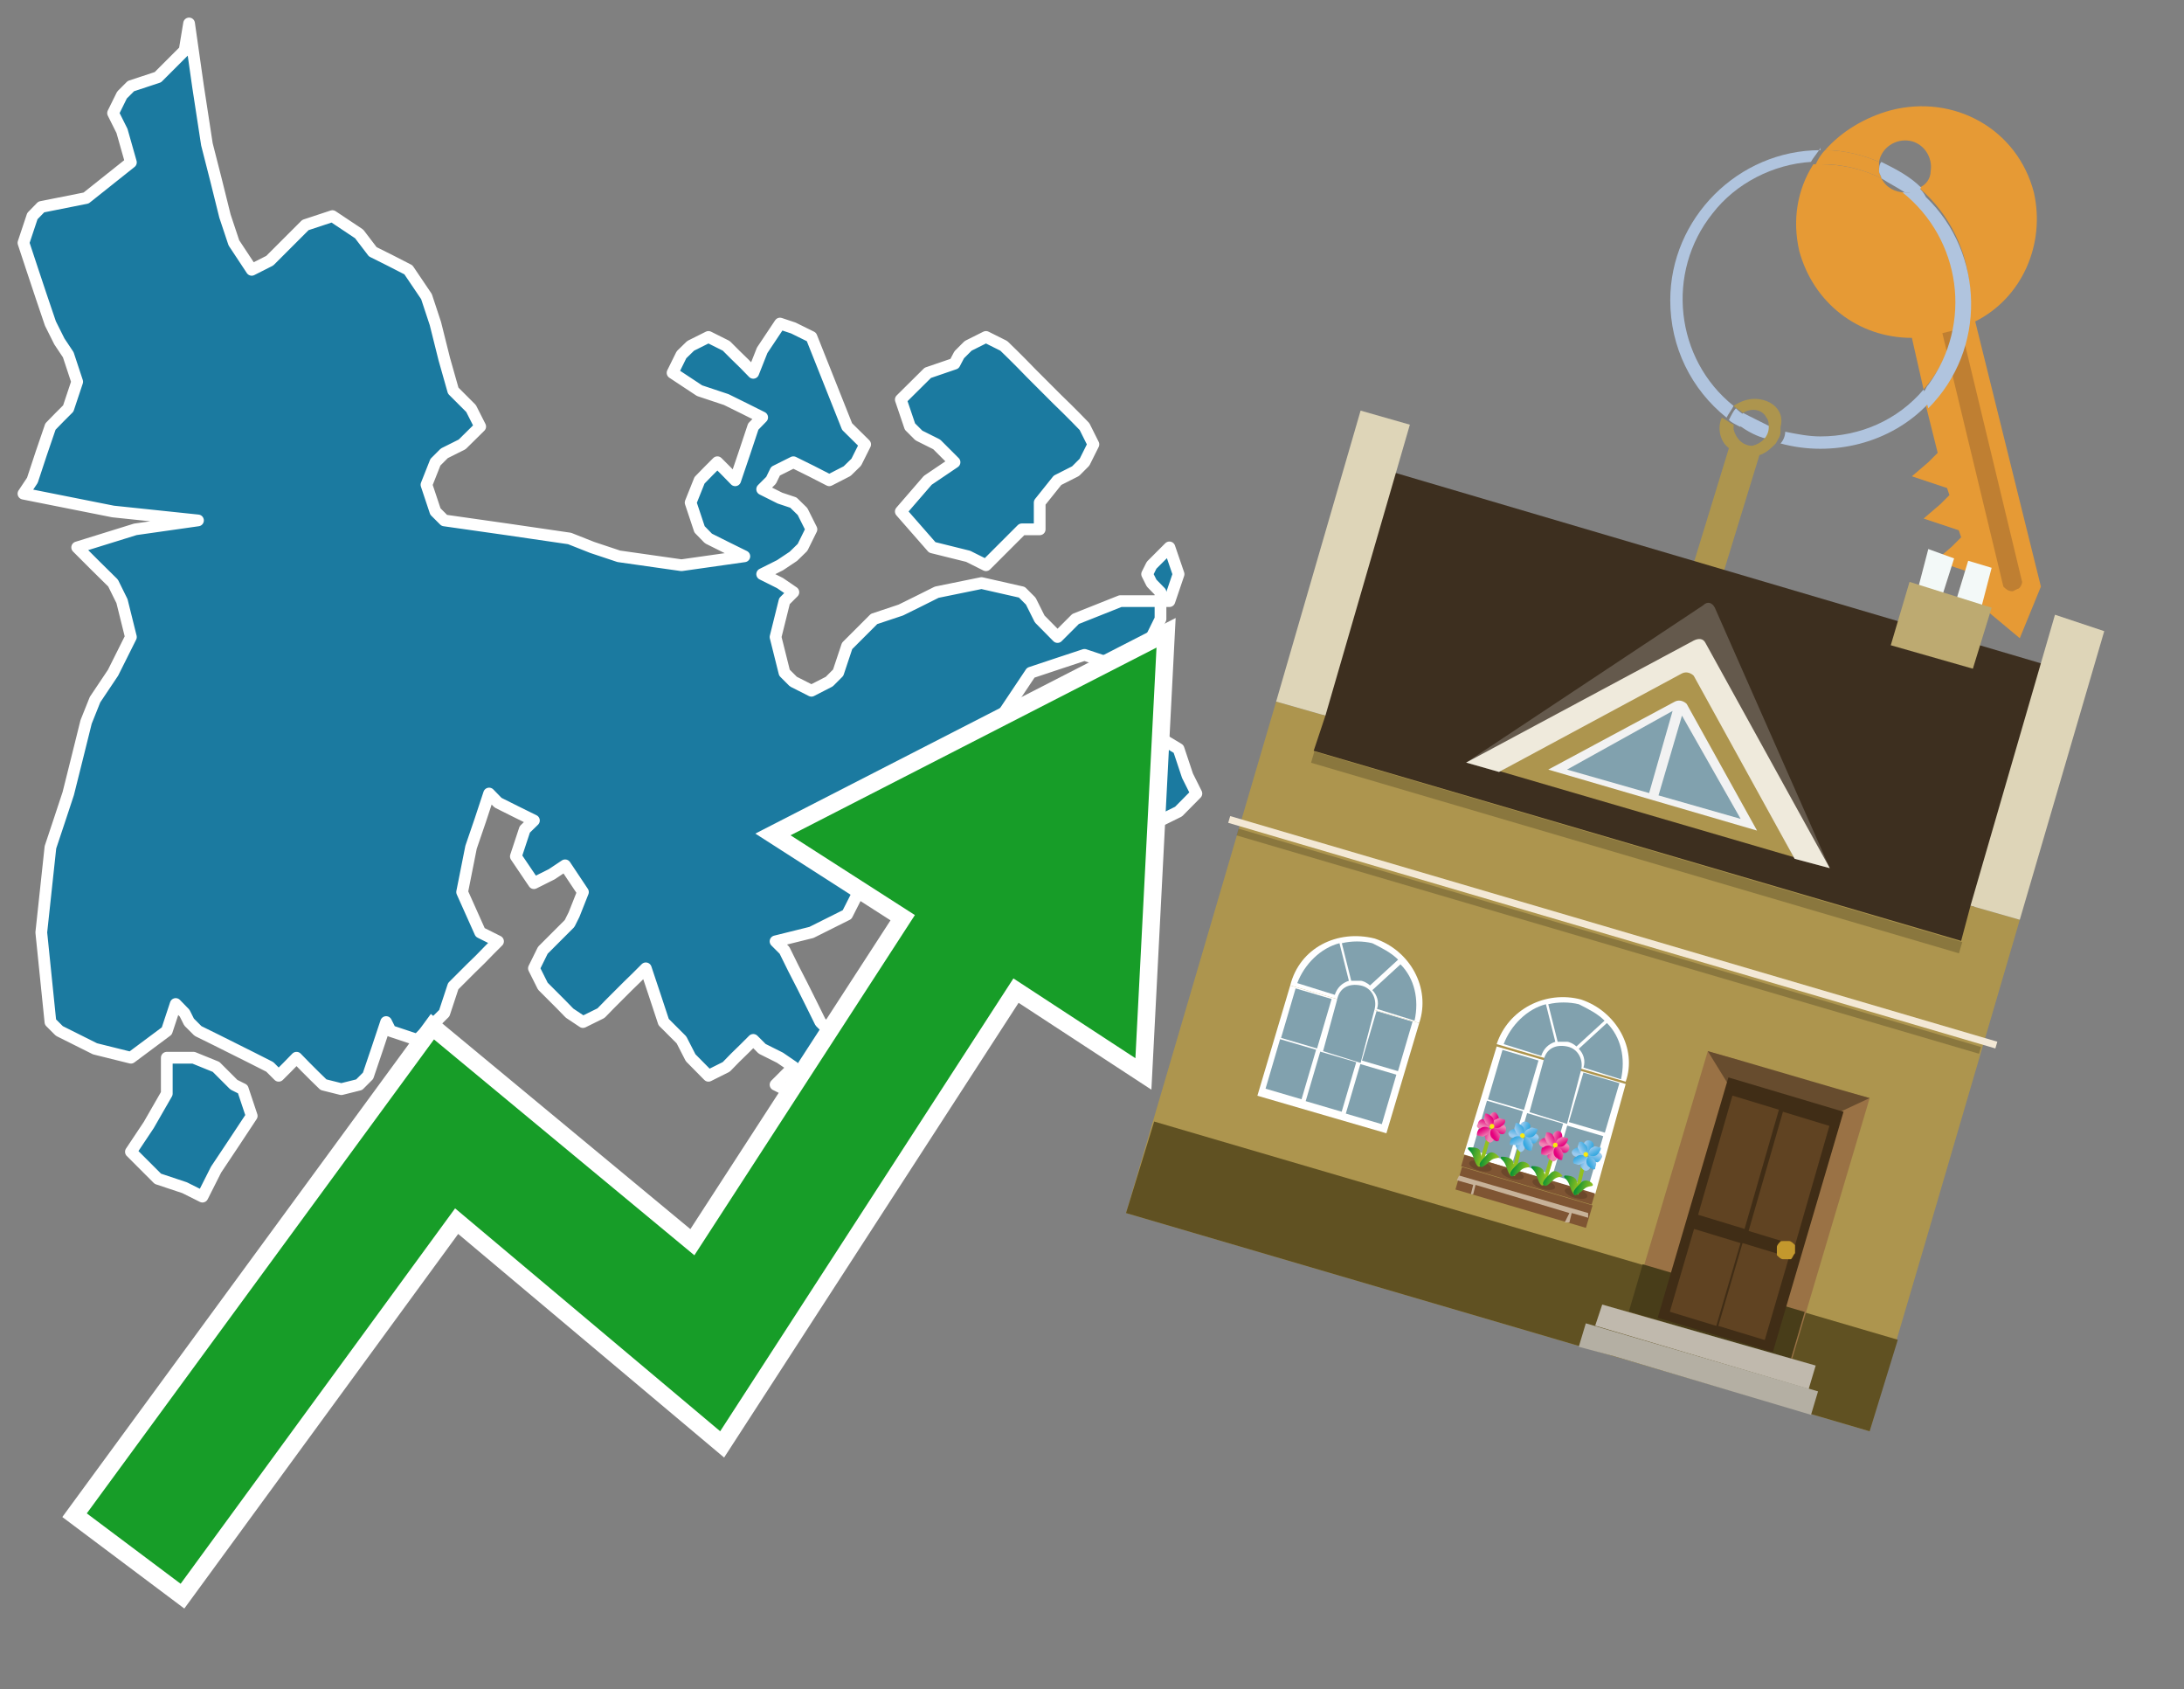 <?xml version="1.0" encoding="utf-8"?>
<!-- Generator: Adobe Illustrator 26.0.3, SVG Export Plug-In . SVG Version: 6.00 Build 0)  -->
<svg version="1.1" id="Text" xmlns="http://www.w3.org/2000/svg" xmlns:xlink="http://www.w3.org/1999/xlink" x="0px" y="0px"
	 width="93.1px" height="72px" viewBox="0 0 93.1 72" style="enable-background:new 0 0 93.1 72;" xml:space="preserve">
<rect x="0" y="0" width="93.1" height="72" fill="#808080" stroke="none"/>
<style type="text/css">
	.st0{fill:#1B7AA0;stroke:#FFFFFF;stroke-width:0.5;stroke-linejoin:round;}
	.st1{fill:none;stroke:#FFFFFF;stroke-width:1.5;stroke-miterlimit:10;}
	.st2{fill:#179D28;}
	.st3{fill:#E69A35;}
	.st4{fill:#B0C4DE;}
	.st5{fill:#AD954E;}
	.st6{fill:#BF7F32;}
	.st7{fill-rule:evenodd;clip-rule:evenodd;fill:#3D2F1F;}
	.st8{fill-rule:evenodd;clip-rule:evenodd;fill:#AD954E;}
	.st9{opacity:0.2;fill-rule:evenodd;clip-rule:evenodd;}
	.st10{fill-rule:evenodd;clip-rule:evenodd;fill:#DED5B8;}
	.st11{fill-rule:evenodd;clip-rule:evenodd;fill:#605122;}
	.st12{fill-rule:evenodd;clip-rule:evenodd;fill:#F3F9F8;}
	.st13{fill-rule:evenodd;clip-rule:evenodd;fill:#F3E8D5;}
	.st14{fill-rule:evenodd;clip-rule:evenodd;fill:#F2F2F2;}
	.st15{fill-rule:evenodd;clip-rule:evenodd;fill:#64594C;}
	.st16{fill-rule:evenodd;clip-rule:evenodd;fill:#EFEADC;}
	.st17{fill-rule:evenodd;clip-rule:evenodd;fill:#81A1AE;}
	.st18{fill-rule:evenodd;clip-rule:evenodd;fill:#BDAA71;}
	.st19{fill-rule:evenodd;clip-rule:evenodd;fill:#9A7245;}
	.st20{fill-rule:evenodd;clip-rule:evenodd;fill:#483D19;}
	.st21{fill-rule:evenodd;clip-rule:evenodd;fill:#C0B9AD;}
	.st22{fill-rule:evenodd;clip-rule:evenodd;fill:#B4AFA3;}
	.st23{fill-rule:evenodd;clip-rule:evenodd;fill:#674C2E;}
	.st24{fill:#402D16;}
	.st25{fill:#604322;}
	.st26{fill:#C3982D;}
	.st27{fill-rule:evenodd;clip-rule:evenodd;fill:#FFFFFF;}
	.st28{fill:#7F5533;}
	.st29{opacity:0.3;fill-rule:evenodd;clip-rule:evenodd;fill:#422918;}
	.st30{fill-rule:evenodd;clip-rule:evenodd;fill:none;stroke:#93C01F;stroke-width:0.162;stroke-miterlimit:10;}
	.st31{fill-rule:evenodd;clip-rule:evenodd;fill:url(#SVGID_1_);}
	.st32{fill-rule:evenodd;clip-rule:evenodd;fill:url(#SVGID_00000136377488482726569300000005766812652549587862_);}
	.st33{fill-rule:evenodd;clip-rule:evenodd;fill:url(#SVGID_00000047045188122804202920000007863949366693425053_);}
	.st34{fill-rule:evenodd;clip-rule:evenodd;fill:url(#SVGID_00000002342811657769522170000013022878025514971563_);}
	.st35{fill-rule:evenodd;clip-rule:evenodd;fill:url(#SVGID_00000160192613851178478400000007557556989253948346_);}
	.st36{fill-rule:evenodd;clip-rule:evenodd;fill:url(#SVGID_00000034789268742679970900000007133125153219215520_);}
	.st37{fill-rule:evenodd;clip-rule:evenodd;fill:url(#SVGID_00000165227553829905432030000011636877345335037368_);}
	.st38{fill-rule:evenodd;clip-rule:evenodd;fill:url(#SVGID_00000181062288708334844480000004575811738907085992_);}
	.st39{fill-rule:evenodd;clip-rule:evenodd;fill:#FCEA0D;}
	.st40{fill:url(#SVGID_00000057849931353743987410000012277012930072902567_);}
	.st41{fill:url(#SVGID_00000051344820855607172040000002413305196345599934_);}
	.st42{fill-rule:evenodd;clip-rule:evenodd;fill:url(#SVGID_00000086666929916477770920000006196880272834262665_);}
	.st43{fill-rule:evenodd;clip-rule:evenodd;fill:url(#SVGID_00000018224333459856499270000009765759953892713126_);}
	.st44{fill-rule:evenodd;clip-rule:evenodd;fill:url(#SVGID_00000031927331299489973260000013138369562780836759_);}
	.st45{fill-rule:evenodd;clip-rule:evenodd;fill:url(#SVGID_00000182495696581547992540000008457608693575496348_);}
	.st46{fill-rule:evenodd;clip-rule:evenodd;fill:url(#SVGID_00000027589037164361002400000000124169081044863140_);}
	.st47{fill-rule:evenodd;clip-rule:evenodd;fill:url(#SVGID_00000008111749555771259300000011889739957170151611_);}
	.st48{fill-rule:evenodd;clip-rule:evenodd;fill:url(#SVGID_00000068634955968394229490000017670609398145603727_);}
	.st49{fill-rule:evenodd;clip-rule:evenodd;fill:url(#SVGID_00000069378823484999310900000000438548670877986461_);}
	.st50{fill:url(#SVGID_00000044170233619960263940000003745145049721992080_);}
	.st51{fill:url(#SVGID_00000006667247591269623210000013445312659389245865_);}
	.st52{fill-rule:evenodd;clip-rule:evenodd;fill:url(#SVGID_00000027563613813413044380000018008586609008515487_);}
	.st53{fill-rule:evenodd;clip-rule:evenodd;fill:url(#SVGID_00000150068178690820298070000009811710715813280390_);}
	.st54{fill-rule:evenodd;clip-rule:evenodd;fill:url(#SVGID_00000025432168234112729000000011188072565805579426_);}
	.st55{fill-rule:evenodd;clip-rule:evenodd;fill:url(#SVGID_00000057149511016768019850000009572490700134814378_);}
	.st56{fill-rule:evenodd;clip-rule:evenodd;fill:url(#SVGID_00000127738322168939481780000000805003984536779147_);}
	.st57{fill-rule:evenodd;clip-rule:evenodd;fill:url(#SVGID_00000136373870246282996130000006668467084316856478_);}
	.st58{fill-rule:evenodd;clip-rule:evenodd;fill:url(#SVGID_00000139270308866469788330000008411339720964442558_);}
	.st59{fill-rule:evenodd;clip-rule:evenodd;fill:url(#SVGID_00000057847180117175030130000012996577531669087645_);}
	.st60{fill:url(#SVGID_00000153669000104231031210000011146863111235378083_);}
	.st61{fill:url(#SVGID_00000012456859167770126190000018295425553232182686_);}
	.st62{fill-rule:evenodd;clip-rule:evenodd;fill:url(#SVGID_00000028293868467187573670000001802030579438027924_);}
	.st63{fill-rule:evenodd;clip-rule:evenodd;fill:url(#SVGID_00000165957129101864517220000018365264816212361349_);}
	.st64{fill-rule:evenodd;clip-rule:evenodd;fill:url(#SVGID_00000164474227629903577890000010043031376040107914_);}
	.st65{fill-rule:evenodd;clip-rule:evenodd;fill:url(#SVGID_00000150067230267807012280000012384334533119268760_);}
	.st66{fill-rule:evenodd;clip-rule:evenodd;fill:url(#SVGID_00000159450371501579662300000005581418686140145034_);}
	.st67{fill-rule:evenodd;clip-rule:evenodd;fill:url(#SVGID_00000008110936382486068140000009217547220849938623_);}
	.st68{fill-rule:evenodd;clip-rule:evenodd;fill:url(#SVGID_00000119831737519451933170000014770381025075433383_);}
	.st69{fill-rule:evenodd;clip-rule:evenodd;fill:url(#SVGID_00000063594157552606205190000010533086551524857231_);}
	.st70{fill:url(#SVGID_00000145770600360399383290000003324333174332405687_);}
	.st71{fill:url(#SVGID_00000005253971877691773160000000046080761771795104_);}
	.st72{fill:#C7B299;}
</style>
<path class="st0" d="M43.56,37.64L44.32,37.26L44.7,36.88L45.08,36.11L44.7,35.35L44.32,34.97L44.7,34.59L45.08,34.21L45.85,33.82L46.61,32.3L48.33,30.77L50.24,31.92L50.62,33.06L51.0,33.82L50.24,34.59L49.47,34.97L49.09,35.35L48.9,36.69L48.14,38.21L47.37,38.6L46.99,38.98L46.61,38.6L44.7,38.21L42.79,37.83L42.79,37.64ZM49.47,25.24L49.09,24.85L48.9,24.47L49.09,24.09L49.47,23.71L49.85,23.33L50.24,24.47L49.85,25.62L49.47,25.62ZM43.56,22.56L42.79,23.33L42.03,24.09L41.27,23.71L39.74,23.33L38.4,21.8L39.55,20.47L40.69,19.7L39.93,18.94L39.17,18.56L38.79,18.18L38.4,17.03L39.55,15.89L40.69,15.5L40.89,15.12L41.27,14.74L42.03,14.36L42.79,14.74L43.18,15.12L43.56,15.5L43.94,15.89L44.32,16.27L44.7,16.65L45.08,17.03L45.47,17.41L45.85,17.79L46.23,18.18L46.61,18.94L46.23,19.7L45.85,20.08L45.08,20.47L44.32,21.42L44.32,22.56ZM8.25,45.08L9.21,45.47L9.59,45.85L9.97,46.23L10.35,46.42L10.73,47.56L9.97,48.71L9.21,49.85L8.63,51.0L7.87,50.62L6.73,50.24L5.58,49.09L6.34,47.95L7.11,46.61L7.11,45.08ZM49.47,26.38L49.09,27.15L48.9,27.91L48.14,28.67L47.37,28.29L46.23,27.91L45.08,28.29L43.94,28.67L42.79,30.39L43.18,32.3L43.56,34.59L41.84,36.88L39.93,37.26L38.4,37.64L36.88,37.83L36.5,38.21L36.11,38.98L34.59,39.74L33.06,40.12L33.44,40.5L33.82,41.27L34.21,42.03L34.59,42.79L34.97,43.56L35.35,43.94L35.73,44.32L36.11,44.7L36.5,45.08L36.88,45.47L37.64,45.85L38.4,46.23L38.79,46.42L39.17,46.8L39.55,47.18L39.93,47.56L39.55,47.95L39.17,48.33L38.02,48.71L36.88,48.33L36.11,47.95L35.35,47.56L34.59,47.18L33.82,46.8L33.44,46.42L33.06,46.23L33.44,45.85L33.82,45.47L33.25,45.08L32.49,44.7L32.11,44.32L31.73,44.7L31.34,45.08L30.96,45.47L30.2,45.85L29.44,45.08L29.05,44.32L28.67,43.94L28.29,43.56L27.91,42.41L27.53,41.27L27.15,41.65L26.76,42.03L26.38,42.41L26.0,42.79L25.62,43.18L24.85,43.56L24.28,43.18L23.9,42.79L23.52,42.41L23.14,42.03L22.76,41.27L23.14,40.5L23.52,40.12L23.9,39.74L24.28,39.36L24.47,38.98L24.85,38.02L24.09,36.88L23.52,37.26L22.76,37.64L21.99,36.5L22.37,35.35L22.76,34.97L21.99,34.59L21.23,34.21L20.85,33.82L20.47,34.97L20.08,36.11L19.7,38.02L20.47,39.74L21.23,40.12L20.85,40.5L20.47,40.89L20.08,41.27L19.7,41.65L19.32,42.03L18.94,43.18L17.79,44.32L16.65,43.94L16.46,43.56L16.08,44.7L15.69,45.85L15.31,46.23L14.55,46.42L13.79,46.23L13.4,45.85L13.02,45.47L12.64,45.08L12.26,45.47L11.88,45.85L11.5,45.47L10.73,45.08L9.97,44.7L9.21,44.32L8.44,43.94L8.06,43.56L7.87,43.18L7.49,42.79L7.11,43.94L5.58,45.08L4.05,44.7L3.29,44.32L2.53,43.94L2.15,43.56L1.76,39.74L2.15,36.11L2.53,34.97L2.91,33.82L3.29,32.3L3.67,30.77L4.05,29.82L4.82,28.67L5.58,27.15L5.2,25.62L4.82,24.85L4.05,24.09L3.29,23.33L5.77,22.56L8.44,22.18L4.82,21.8L1.0,21.04L1.38,20.47L1.76,19.32L2.15,18.18L2.53,17.79L2.91,17.41L3.29,16.27L2.91,15.12L2.53,14.55L2.15,13.79L1.76,12.64L1.38,11.5L1.0,10.35L1.38,9.21L1.76,8.82L3.67,8.44L5.58,6.92L5.2,5.58L4.82,4.82L5.2,4.05L5.58,3.67L6.73,3.29L7.87,2.15L8.06,1.0L8.44,3.67L8.82,6.15L9.21,7.68L9.59,9.21L9.97,10.35L10.73,11.5L11.5,11.11L11.88,10.73L12.26,10.35L12.64,9.97L13.02,9.59L14.17,9.21L15.31,9.97L15.89,10.73L16.65,11.11L17.41,11.5L18.18,12.64L18.56,13.79L18.94,15.31L19.32,16.65L19.7,17.03L20.08,17.41L20.47,18.18L19.7,18.94L18.94,19.32L18.56,19.7L18.18,20.66L18.56,21.8L18.94,22.18L21.61,22.56L24.28,22.95L25.24,23.33L26.38,23.71L29.05,24.09L31.73,23.71L30.96,23.33L30.2,22.95L29.82,22.56L29.44,21.42L29.82,20.47L30.2,20.08L30.58,19.7L30.96,20.08L31.34,20.47L31.73,19.32L32.11,18.18L32.49,17.79L31.73,17.41L30.96,17.03L29.82,16.65L28.67,15.89L29.05,15.12L29.44,14.74L30.2,14.36L30.96,14.74L31.34,15.12L31.73,15.5L32.11,15.89L32.49,14.93L33.25,13.79L33.82,13.98L34.59,14.36L35.35,16.27L36.11,18.18L36.88,18.94L36.5,19.7L36.11,20.08L35.35,20.47L34.59,20.08L33.82,19.7L33.06,20.08L32.87,20.47L32.49,20.85L33.25,21.23L33.82,21.42L34.21,21.8L34.59,22.56L34.21,23.33L33.82,23.71L33.25,24.09L32.49,24.47L33.25,24.85L33.82,25.24L33.44,25.62L33.06,27.15L33.44,28.67L33.82,29.05L34.59,29.44L35.35,29.05L35.73,28.67L36.11,27.53L37.26,26.38L38.4,26.0L39.17,25.62L39.93,25.24L41.84,24.85L43.56,25.24L43.94,25.62L44.32,26.38L45.08,27.15L45.85,26.38L47.76,25.62L49.47,25.62Z"/>
<polygon class="st1" points="49.3,27.6 33.7,35.6 39,39 29.6,53.5 18.5,44.3 3.7,64.5 7.7,67.5 19.4,51.5 30.7,61 43.2,41.7 
	48.4,45.1 "/>
<polygon class="st2" points="49.3,27.6 33.7,35.6 39,39 29.6,53.5 18.5,44.3 3.7,64.5 7.7,67.5 19.4,51.5 30.7,61 43.2,41.7 
	48.4,45.1 "/>
<path class="st3" d="M80.2,7.6c0-0.1-0.1-0.2-0.1-0.3c0-0.1,0-0.3,0-0.4c-0.7-0.3-1.5-0.5-2.3-0.5c-0.2,0.2-0.3,0.4-0.4,0.6
	c0.1,0,0.2,0,0.3,0C78.5,7,79.4,7.2,80.2,7.6z"/>
<path class="st4" d="M77.6,6.4c-3.5,0-6.4,2.9-6.4,6.4c0,2,0.9,3.8,2.4,5c0.1-0.2,0.2-0.3,0.3-0.5c-2.5-2-2.9-5.7-0.9-8.2
	c1-1.3,2.6-2.1,4.2-2.2c0.1-0.2,0.3-0.4,0.4-0.6V6.4z"/>
<path class="st3" d="M84.2,13.7c2-1,3-3.3,2.5-5.5C86,5.5,83.3,4,80.6,4.7c-1.1,0.3-2.1,0.9-2.8,1.7c0.8,0,1.6,0.2,2.3,0.5
	c0.1-0.6,0.7-1,1.3-0.9c0.6,0.1,1,0.7,0.9,1.3c0,0.3-0.2,0.6-0.5,0.7c2.7,2.3,2.9,6.4,0.6,9c-0.1,0.1-0.2,0.2-0.3,0.3l0.5,2
	l-0.4,0.4l-0.7,0.6l0.9,0.3l0.6,0.2l0.1,0.3l-0.4,0.4L82,22.1l0.9,0.3l0.6,0.2l0.1,0.3l-0.4,0.4l-0.7,0.6l0.9,0.3l0.6,0.2l0.3,1.3
	l1.8,1.5L87,25L84.2,13.7z"/>
<path class="st3" d="M81.2,8.2c-0.4,0-0.8-0.2-1-0.6C79.4,7.2,78.5,7,77.6,7c-0.1,0-0.2,0-0.3,0c-0.7,1.1-0.9,2.4-0.6,3.7
	c0.6,2.2,2.5,3.7,4.8,3.7l0.5,2.2c2.1-2.4,1.9-6.1-0.6-8.2C81.3,8.3,81.2,8.3,81.2,8.2z"/>
<path class="st4" d="M74.1,18.1c0.4,0.3,0.8,0.5,1.2,0.6c0.1-0.1,0.2-0.3,0.2-0.5l0,0c-0.4-0.2-0.8-0.4-1.2-0.6
	C74.2,17.8,74.1,17.9,74.1,18.1z"/>
<path class="st4" d="M74.4,17.7c-0.2-0.1-0.3-0.2-0.4-0.3c-0.1,0.1-0.2,0.3-0.3,0.5c0.1,0.1,0.3,0.2,0.5,0.3
	C74.1,17.9,74.2,17.8,74.4,17.7z"/>
<path class="st5" d="M74.8,17c-0.3,0-0.6,0.1-0.9,0.3c0.1,0.1,0.3,0.2,0.4,0.3c0.3-0.2,0.8-0.2,1,0.2c0.1,0.1,0.1,0.3,0.1,0.4l0,0
	c0,0.4-0.3,0.7-0.7,0.8c-0.4,0-0.7-0.3-0.8-0.7c0,0,0,0,0-0.1v-0.1c-0.2-0.1-0.3-0.2-0.5-0.3c-0.2,0.4-0.1,1,0.3,1.3l-1.9,6.2
	l1.3,0.3l1.9-6.2c0.3-0.1,0.5-0.3,0.7-0.5c0.1-0.2,0.2-0.3,0.2-0.5c0-0.1,0-0.1,0-0.2C76.1,17.5,75.5,17,74.8,17z"/>
<path class="st6" d="M86,25.1l-0.2,0.1c-0.2,0-0.3-0.1-0.4-0.2l0,0l-2.6-10.8l0.8-0.2l2.6,10.8C86.2,24.9,86.1,25.1,86,25.1L86,25.1
	z"/>
<path class="st4" d="M80.1,7.3c0,0.1,0.1,0.2,0.1,0.3c0.3,0.2,0.7,0.4,1,0.6c0.1,0,0.2,0,0.3,0c0.1,0,0.3-0.1,0.4-0.2
	c-0.5-0.5-1.1-0.8-1.7-1.1C80.1,7,80.1,7.2,80.1,7.3z"/>
<path class="st4" d="M77.6,18.6c-0.5,0-1-0.1-1.5-0.2c0,0.2-0.1,0.4-0.2,0.5c2.2,0.6,4.7,0,6.3-1.7L82,16.6
	C80.9,17.9,79.3,18.6,77.6,18.6z"/>
<path class="st4" d="M81.8,8c-0.1,0.1-0.2,0.1-0.4,0.2c-0.1,0-0.2,0-0.3,0c2.5,2,3,5.6,1.1,8.2c-0.1,0.1-0.1,0.2-0.2,0.3l0.2,0.7
	c2.5-2.5,2.4-6.6-0.1-9C82,8.2,81.9,8.1,81.8,8L81.8,8z"/>
<g>
	<polygon class="st7" points="83.7,40.3 55.9,32.1 59.3,20.1 87.1,28.3 83.7,40.3 	"/>
	<polygon class="st8" points="82,53.2 86.1,39.2 84,38.6 83.6,40.1 56,32 56.5,30.5 54.4,29.9 48,51.7 79.7,61 	"/>
	
		<rect x="55.4" y="36.1" transform="matrix(0.959 0.282 -0.282 0.959 13.08 -18.214)" class="st9" width="28.8" height="0.5"/>
	<polygon class="st10" points="86.1,39.2 84,38.6 87.6,26.2 89.7,26.9 86.1,39.2 	"/>
	<polygon class="st10" points="56.5,30.5 54.4,29.9 58,17.5 60.1,18.1 56.5,30.5 	"/>
	<polygon class="st11" points="79.7,61 80.9,57.1 49.2,47.8 48,51.7 79.7,61 	"/>
	<g>
		<polygon class="st12" points="83.3,23.8 82.2,23.4 81.6,25.7 82.6,26 83.3,23.8 		"/>
		<polygon class="st12" points="84.9,24.2 83.9,23.9 83.2,26.2 84.3,26.5 84.9,24.2 		"/>
	</g>
	
		<rect x="51.7" y="39.6" transform="matrix(0.959 0.282 -0.282 0.959 14.028 -17.775)" class="st13" width="34.1" height="0.3"/>
	<rect x="52.1" y="40" transform="matrix(0.959 0.282 -0.282 0.959 14.116 -17.735)" class="st9" width="33" height="0.3"/>
	<g>
		<polygon class="st8" points="63.7,32.8 72.1,28.4 76.7,36.6 		"/>
		<path class="st14" d="M66,32.8l5.4-2.9c0.2-0.1,0.4,0,0.5,0.1l3,5.4L66,32.8z"/>
		<path class="st15" d="M72.1,28.2l4.4,8.4L78,37l-4.9-11.1c-0.1-0.2-0.3-0.3-0.5-0.1l-10.1,6.7l1.4,0.4L72.1,28.2z"/>
		<path class="st16" d="M72.2,28.8l4.3,7.8L78,37l-5.3-9.6c-0.1-0.2-0.3-0.2-0.5-0.1l-9.7,5.2l1.4,0.4l7.8-4.2
			C71.9,28.6,72.1,28.7,72.2,28.8z"/>
		<g>
			<polygon class="st17" points="71.7,30.5 70.7,33.9 74.2,34.9 			"/>
			<polygon class="st17" points="71.3,30.3 66.8,32.8 70.3,33.8 			"/>
		</g>
	</g>
	<polygon class="st18" points="84.9,25.9 81.4,24.8 80.6,27.5 84.1,28.5 84.9,25.9 	"/>
	<g>
		<polygon class="st19" points="79.7,46.8 78.2,46.4 75,57.5 76.4,57.9 79.7,46.8 		"/>
		<polygon class="st19" points="72.8,44.8 74.2,45.2 70.9,56.3 69.5,55.9 72.8,44.8 		"/>
		
			<rect x="69.6" y="54.9" transform="matrix(0.959 0.282 -0.282 0.959 18.762 -18.392)" class="st20" width="7.2" height="2.1"/>
		<polygon class="st21" points="77.1,59.2 77.4,58.2 68.3,55.6 68,56.5 77.1,59.2 		"/>
		<polygon class="st22" points="77.2,60.3 77.5,59.3 67.6,56.4 67.3,57.4 68.8,57.8 77.2,60.3 		"/>
		<polygon class="st23" points="74.2,45.2 78.3,46.4 79.7,46.8 78.2,47.5 77.9,47.6 73.8,46.4 73.6,46.1 72.8,44.8 		"/>
		<g>
			<g transform="matrix( 0.861, 0, 0, 0.861, 2148,666.7) ">
				<g>
					<g id="Symbol_9_0_Layer2_0_MEMBER_8_MEMBER_12_MEMBER_0_FILL_00000111183003773355860820000007013263954173712564_">
						<path class="st24" d="M-2403.5-719.3l-5.7-1.7l-3.5,11.9l5.7,1.7L-2403.5-719.3z"/>
					</g>
				</g>
			</g>
			<g transform="matrix( 0.861, 0, 0, 0.861, 2148,666.7) ">
				<g>
					<g id="Symbol_9_0_Layer2_0_MEMBER_8_MEMBER_12_MEMBER_1_MEMBER_0_FILL_00000125585292404600054600000015234622753563275421_">
						<path class="st25" d="M-2408.4-713.5l1.7-5.9l-2.3-0.7l-1.7,5.9L-2408.4-713.5z"/>
					</g>
				</g>
			</g>
			<g transform="matrix( 0.861, 0, 0, 0.861, 2148,666.7) ">
				<g>
					<g id="Symbol_9_0_Layer2_0_MEMBER_8_MEMBER_12_MEMBER_1_MEMBER_1_FILL_00000025412621715716566140000013271319662037376175_">
						<path class="st25" d="M-2406.5-719.3l-1.7,5.9l2.3,0.7l1.7-5.9L-2406.5-719.3z"/>
					</g>
				</g>
			</g>
			<g transform="matrix( 0.861, 0, 0, 0.861, 2148,666.7) ">
				<g>
					<g id="Symbol_9_0_Layer2_0_MEMBER_8_MEMBER_12_MEMBER_2_MEMBER_0_FILL_00000103263332450441250980000006975155893405686662_">
						<path class="st25" d="M-2409.8-708.7l1.2-4.1l-2.3-0.7l-1.2,4.1L-2409.8-708.7z"/>
					</g>
				</g>
			</g>
			<g transform="matrix( 0.861, 0, 0, 0.861, 2148,666.7) ">
				<g>
					<g id="Symbol_9_0_Layer2_0_MEMBER_8_MEMBER_12_MEMBER_2_MEMBER_1_FILL_00000132805436019310091210000006645113575941014687_">
						<path class="st25" d="M-2407.4-708l1.2-4.1l-2.3-0.7l-1.2,4.1L-2407.4-708z"/>
					</g>
				</g>
			</g>
			<g transform="matrix( 0.861, 0, 0, 0.861, 2148,666.7) ">
				<g>
					<g id="Symbol_9_0_Layer2_0_MEMBER_8_MEMBER_13_FILL_00000080201270647037501380000002570292728989099932_">
						<path class="st26" d="M-2405.9-712.3c0-0.1,0-0.3,0-0.4c-0.1-0.1-0.2-0.2-0.3-0.2c-0.1,0-0.2,0-0.4,0
							c-0.1,0.1-0.2,0.2-0.2,0.3c0,0.1,0,0.3,0,0.4c0.1,0.1,0.2,0.2,0.3,0.2c0.1,0,0.3,0,0.4,0C-2406-712.1-2406-712.2-2405.9-712.3
							z"/>
					</g>
				</g>
			</g>
		</g>
	</g>
	<g>
		<g>
			<polygon class="st27" points="63.8,44.6 69.3,46.2 68,50.9 62.4,49.2 63.8,44.6 			"/>
		</g>
		
			<rect x="66.9" y="46.2" transform="matrix(0.282 -0.959 0.959 0.282 3.706 98.951)" class="st17" width="2.2" height="1.6"/>
		
			<rect x="63.4" y="45.2" transform="matrix(0.282 -0.959 0.959 0.282 2.203 94.91)" class="st17" width="2.2" height="1.6"/>
		
			<rect x="66.2" y="48.4" transform="matrix(0.282 -0.959 0.959 0.282 1.104 99.919)" class="st17" width="2.2" height="1.6"/>
		<rect x="64.5" y="47.9" transform="matrix(0.282 -0.959 0.959 0.282 0.352 97.899)" class="st17" width="2.2" height="1.6"/>
		
			<rect x="62.8" y="47.4" transform="matrix(0.282 -0.959 0.959 0.282 -0.4 95.879)" class="st17" width="2.2" height="1.6"/>
		<path class="st27" d="M67.4,42.6c-1.5-0.4-3.1,0.4-3.6,1.9l5.5,1.6C69.8,44.7,68.9,43.1,67.4,42.6z"/>
		<path class="st17" d="M67.4,45.6C67.4,45.6,67.4,45.6,67.4,45.6c0.1-0.4-0.1-0.9-0.6-1s-0.9,0.1-1,0.6c0,0,0,0,0,0l-0.6,2.2
			l1.6,0.5L67.4,45.6L67.4,45.6z"/>
		<path class="st17" d="M66.4,44.4c0.1,0,0.3,0,0.4,0c0.1,0,0.3,0.1,0.4,0.2l1.2-1.1c-0.3-0.3-0.7-0.5-1.1-0.7
			c-0.4-0.1-0.9-0.1-1.3,0L66.4,44.4z"/>
		<path class="st17" d="M67.3,44.7c0.2,0.2,0.3,0.5,0.2,0.8l1.6,0.5c0.2-0.9,0-1.8-0.6-2.4L67.3,44.7z"/>
		<path class="st17" d="M65.7,45c0.1-0.3,0.3-0.5,0.6-0.6l-0.4-1.6c-0.8,0.2-1.5,0.9-1.8,1.7L65.7,45z"/>
	</g>
	<g>
		<g>
			<polygon class="st27" points="55,42 60.5,43.6 59.1,48.3 53.6,46.7 55,42 			"/>
		</g>
		
			<rect x="58.1" y="43.6" transform="matrix(0.282 -0.959 0.959 0.282 -0.137 88.624)" class="st17" width="2.2" height="1.6"/>
		
			<rect x="54.6" y="42.6" transform="matrix(0.282 -0.959 0.959 0.282 -1.641 84.583)" class="st17" width="2.2" height="1.6"/>
		
			<rect x="57.4" y="45.8" transform="matrix(0.282 -0.959 0.959 0.282 -2.739 89.592)" class="st17" width="2.2" height="1.6"/>
		
			<rect x="55.7" y="45.3" transform="matrix(0.282 -0.959 0.959 0.282 -3.491 87.572)" class="st17" width="2.2" height="1.6"/>
		<rect x="54" y="44.8" transform="matrix(0.282 -0.959 0.959 0.282 -4.243 85.552)" class="st17" width="2.2" height="1.6"/>
		<path class="st27" d="M58.6,40C57,39.6,55.4,40.4,55,42l5.5,1.6C61,42.1,60.1,40.5,58.6,40z"/>
		<path class="st17" d="M58.6,43C58.6,43,58.6,43,58.6,43c0.1-0.4-0.1-0.9-0.6-1s-0.9,0.1-1,0.6c0,0,0,0,0,0l-0.6,2.2l1.6,0.5
			L58.6,43L58.6,43z"/>
		<path class="st17" d="M57.6,41.8c0.1,0,0.3,0,0.4,0c0.1,0,0.3,0.1,0.4,0.2l1.2-1.1c-0.3-0.3-0.7-0.5-1.1-0.7
			c-0.4-0.1-0.9-0.1-1.3,0L57.6,41.8z"/>
		<path class="st17" d="M58.5,42.2c0.2,0.2,0.3,0.5,0.2,0.8l1.6,0.5c0.2-0.9,0-1.8-0.6-2.4L58.5,42.2z"/>
		<path class="st17" d="M56.9,42.4c0.1-0.3,0.3-0.5,0.6-0.6l-0.4-1.6c-0.8,0.2-1.5,0.9-1.8,1.7L56.9,42.4z"/>
	</g>
	<g>
		
			<rect x="64.9" y="47.4" transform="matrix(0.282 -0.959 0.959 0.282 -1.472 98.578)" class="st28" width="0.5" height="5.8"/>
		<g>
			<g>
				
					<ellipse transform="matrix(0.282 -0.959 0.959 0.282 -2.348 96.193)" class="st29" cx="63.1" cy="49.7" rx="0.2" ry="0.5"/>
				<g>
					<line class="st30" x1="63.6" y1="48" x2="63.1" y2="49.7"/>
					<g>
						
							<linearGradient id="SVGID_1_" gradientUnits="userSpaceOnUse" x1="80.389" y1="50.153" x2="80.749" y2="50.153" gradientTransform="matrix(0.959 0.282 -0.282 0.959 0.552 -23.157)">
							<stop  offset="0" style="stop-color:#EF87B5"/>
							<stop  offset="0.406" style="stop-color:#EB4B9C"/>
							<stop  offset="0.806" style="stop-color:#E71586"/>
							<stop  offset="1" style="stop-color:#E5007E"/>
						</linearGradient>
						<path class="st31" d="M63.9,47.7c0,0.1-0.2,0.3-0.3,0.3c-0.1,0-0.1-0.3-0.1-0.4s0.1-0.2,0.2-0.2S63.9,47.6,63.9,47.7z"/>
						
							<linearGradient id="SVGID_00000040548491794509658360000013337753770698762135_" gradientUnits="userSpaceOnUse" x1="-413.139" y1="25.084" x2="-412.779" y2="25.084" gradientTransform="matrix(-0.959 -0.282 0.282 -0.959 -339.762 -44.087)">
							<stop  offset="0" style="stop-color:#EF87B5"/>
							<stop  offset="0.406" style="stop-color:#EB4B9C"/>
							<stop  offset="0.806" style="stop-color:#E71586"/>
							<stop  offset="1" style="stop-color:#E5007E"/>
						</linearGradient>
						
							<path style="fill-rule:evenodd;clip-rule:evenodd;fill:url(#SVGID_00000040548491794509658360000013337753770698762135_);" d="
							M63.3,48.4c0-0.1,0.2-0.3,0.3-0.3c0.1,0,0.1,0.3,0.1,0.4s-0.1,0.2-0.2,0.2C63.3,48.6,63.3,48.5,63.3,48.4z"/>
						
							<linearGradient id="SVGID_00000113313170451307607450000001297920665793043110_" gradientUnits="userSpaceOnUse" x1="-141.004" y1="-221.981" x2="-140.645" y2="-221.981" gradientTransform="matrix(-0.282 0.959 -0.959 -0.282 -188.763 120.599)">
							<stop  offset="0" style="stop-color:#EF87B5"/>
							<stop  offset="0.406" style="stop-color:#EB4B9C"/>
							<stop  offset="0.806" style="stop-color:#E71586"/>
							<stop  offset="1" style="stop-color:#E5007E"/>
						</linearGradient>
						
							<path style="fill-rule:evenodd;clip-rule:evenodd;fill:url(#SVGID_00000113313170451307607450000001297920665793043110_);" d="
							M63.9,48.3c-0.1,0-0.3-0.2-0.3-0.3c0-0.1,0.3-0.1,0.4-0.1c0.1,0,0.2,0.1,0.2,0.2C64.2,48.3,64.1,48.4,63.9,48.3z"/>
						
							<linearGradient id="SVGID_00000035510608460644874740000012694998862615561620_" gradientUnits="userSpaceOnUse" x1="-191.745" y1="297.219" x2="-191.386" y2="297.219" gradientTransform="matrix(0.282 -0.959 0.959 0.282 -167.832 -219.716)">
							<stop  offset="0" style="stop-color:#EF87B5"/>
							<stop  offset="0.406" style="stop-color:#EB4B9C"/>
							<stop  offset="0.806" style="stop-color:#E71586"/>
							<stop  offset="1" style="stop-color:#E5007E"/>
						</linearGradient>
						
							<path style="fill-rule:evenodd;clip-rule:evenodd;fill:url(#SVGID_00000035510608460644874740000012694998862615561620_);" d="
							M63.2,47.7c0.1,0,0.3,0.2,0.3,0.3c0,0.1-0.3,0.1-0.4,0.1S62.9,48,63,47.9C63,47.8,63.1,47.7,63.2,47.7z"/>
						
							<linearGradient id="SVGID_00000028323041916427270170000008918467127794750344_" gradientUnits="userSpaceOnUse" x1="26.053" y1="-131.766" x2="26.413" y2="-131.766" gradientTransform="matrix(0.479 0.878 -0.878 0.479 -64.333 87.929)">
							<stop  offset="0" style="stop-color:#EF87B5"/>
							<stop  offset="0.406" style="stop-color:#EB4B9C"/>
							<stop  offset="0.806" style="stop-color:#E71586"/>
							<stop  offset="1" style="stop-color:#E5007E"/>
						</linearGradient>
						
							<path style="fill-rule:evenodd;clip-rule:evenodd;fill:url(#SVGID_00000028323041916427270170000008918467127794750344_);" d="
							M64,48c-0.1,0.1-0.3,0.1-0.4,0s0.1-0.3,0.2-0.3c0.1-0.1,0.2,0,0.3,0S64.2,47.9,64,48z"/>
						
							<linearGradient id="SVGID_00000037672348308641008860000006033520996721912451_" gradientUnits="userSpaceOnUse" x1="-358.803" y1="207.004" x2="-358.443" y2="207.004" gradientTransform="matrix(-0.479 -0.878 0.878 -0.479 -290.171 -167.51)">
							<stop  offset="0" style="stop-color:#EF87B5"/>
							<stop  offset="0.406" style="stop-color:#EB4B9C"/>
							<stop  offset="0.806" style="stop-color:#E71586"/>
							<stop  offset="1" style="stop-color:#E5007E"/>
						</linearGradient>
						
							<path style="fill-rule:evenodd;clip-rule:evenodd;fill:url(#SVGID_00000037672348308641008860000006033520996721912451_);" d="
							M63.1,48.1c0.1-0.1,0.3-0.1,0.4,0c0,0.1-0.1,0.3-0.2,0.3c-0.1,0.1-0.2,0-0.3,0S63,48.1,63.1,48.1z"/>
						
							<linearGradient id="SVGID_00000037686096146571887100000015001912643761992633_" gradientUnits="userSpaceOnUse" x1="-322.923" y1="-167.645" x2="-322.564" y2="-167.645" gradientTransform="matrix(-0.878 0.479 -0.479 -0.878 -299.849 55.714)">
							<stop  offset="0" style="stop-color:#EF87B5"/>
							<stop  offset="0.406" style="stop-color:#EB4B9C"/>
							<stop  offset="0.806" style="stop-color:#E71586"/>
							<stop  offset="1" style="stop-color:#E5007E"/>
						</linearGradient>
						
							<path style="fill-rule:evenodd;clip-rule:evenodd;fill:url(#SVGID_00000037686096146571887100000015001912643761992633_);" d="
							M63.6,48.5c-0.1-0.1-0.1-0.3,0-0.4c0.1,0,0.3,0.1,0.3,0.2c0.1,0.1,0,0.2,0,0.3C63.8,48.7,63.7,48.6,63.6,48.5z"/>
						
							<linearGradient id="SVGID_00000023257675103867121600000011363552910359713982_" gradientUnits="userSpaceOnUse" x1="-9.826" y1="242.883" x2="-9.466" y2="242.883" gradientTransform="matrix(0.878 -0.479 0.479 0.878 -44.41 -170.125)">
							<stop  offset="0" style="stop-color:#EF87B5"/>
							<stop  offset="0.406" style="stop-color:#EB4B9C"/>
							<stop  offset="0.806" style="stop-color:#E71586"/>
							<stop  offset="1" style="stop-color:#E5007E"/>
						</linearGradient>
						
							<path style="fill-rule:evenodd;clip-rule:evenodd;fill:url(#SVGID_00000023257675103867121600000011363552910359713982_);" d="
							M63.6,47.6c0.1,0.1,0.1,0.3,0,0.4c-0.1,0-0.3-0.1-0.3-0.2c-0.1-0.1,0-0.2,0-0.3S63.5,47.5,63.6,47.6z"/>
						<circle class="st39" cx="63.6" cy="48" r="0.1"/>
					</g>
					
						<linearGradient id="SVGID_00000138574571593369572220000000502513679263141506_" gradientUnits="userSpaceOnUse" x1="79.921" y1="51.933" x2="80.644" y2="51.933" gradientTransform="matrix(0.959 0.282 -0.282 0.959 0.552 -23.157)">
						<stop  offset="0" style="stop-color:#008D36"/>
						<stop  offset="0.448" style="stop-color:#48A62B"/>
						<stop  offset="0.82" style="stop-color:#7EB922"/>
						<stop  offset="1" style="stop-color:#93C01F"/>
					</linearGradient>
					<path style="fill:url(#SVGID_00000138574571593369572220000000502513679263141506_);" d="M63.1,49.1c0.1,0.3,0.1,0.5,0,0.6
						c-0.1,0.1-0.2-0.1-0.3-0.4s-0.3-0.3-0.2-0.4C62.8,48.9,63.1,48.9,63.1,49.1z"/>
					
						<linearGradient id="SVGID_00000039821724381133398190000007530492827156049595_" gradientUnits="userSpaceOnUse" x1="80.494" y1="51.933" x2="81.217" y2="51.933" gradientTransform="matrix(0.959 0.282 -0.282 0.959 0.552 -23.157)">
						<stop  offset="0" style="stop-color:#008D36"/>
						<stop  offset="0.448" style="stop-color:#48A62B"/>
						<stop  offset="0.82" style="stop-color:#7EB922"/>
						<stop  offset="1" style="stop-color:#93C01F"/>
					</linearGradient>
					<path style="fill:url(#SVGID_00000039821724381133398190000007530492827156049595_);" d="M63.4,49.2c-0.2,0.2-0.4,0.4-0.3,0.5
						c0,0.1,0.2,0,0.4-0.2c0.2-0.2,0.4-0.1,0.4-0.2C63.8,49.2,63.6,49,63.4,49.2z"/>
				</g>
			</g>
			<g>
				
					<ellipse transform="matrix(0.282 -0.959 0.959 0.282 -1.761 97.769)" class="st29" cx="64.5" cy="50.1" rx="0.2" ry="0.5"/>
				<g>
					<line class="st30" x1="64.9" y1="48.4" x2="64.5" y2="50.1"/>
					<g>
						
							<linearGradient id="SVGID_00000163039885508986760610000012941635479108722051_" gradientUnits="userSpaceOnUse" x1="81.787" y1="50.153" x2="82.147" y2="50.153" gradientTransform="matrix(0.959 0.282 -0.282 0.959 0.552 -23.157)">
							<stop  offset="0" style="stop-color:#9CCAEE"/>
							<stop  offset="0.25" style="stop-color:#7FC0EA"/>
							<stop  offset="0.754" style="stop-color:#4AAFE3"/>
							<stop  offset="1" style="stop-color:#35A8E0"/>
						</linearGradient>
						
							<path style="fill-rule:evenodd;clip-rule:evenodd;fill:url(#SVGID_00000163039885508986760610000012941635479108722051_);" d="
							M65.2,48.1c0,0.1-0.2,0.3-0.3,0.3s-0.1-0.3-0.1-0.4s0.1-0.2,0.2-0.2C65.2,47.8,65.3,48,65.2,48.1z"/>
						
							<linearGradient id="SVGID_00000035502396686944015000000011964515464633830064_" gradientUnits="userSpaceOnUse" x1="-414.536" y1="25.084" x2="-414.177" y2="25.084" gradientTransform="matrix(-0.959 -0.282 0.282 -0.959 -339.762 -44.087)">
							<stop  offset="0" style="stop-color:#9CCAEE"/>
							<stop  offset="0.25" style="stop-color:#7FC0EA"/>
							<stop  offset="0.754" style="stop-color:#4AAFE3"/>
							<stop  offset="1" style="stop-color:#35A8E0"/>
						</linearGradient>
						
							<path style="fill-rule:evenodd;clip-rule:evenodd;fill:url(#SVGID_00000035502396686944015000000011964515464633830064_);" d="
							M64.6,48.8c0-0.1,0.2-0.3,0.3-0.3s0.1,0.3,0.1,0.4c0,0.1-0.1,0.2-0.2,0.2C64.7,49,64.6,48.9,64.6,48.8z"/>
						
							<linearGradient id="SVGID_00000178923863536792717500000017716482319365589432_" gradientUnits="userSpaceOnUse" x1="-141.004" y1="-223.379" x2="-140.645" y2="-223.379" gradientTransform="matrix(-0.282 0.959 -0.959 -0.282 -188.763 120.599)">
							<stop  offset="0" style="stop-color:#9CCAEE"/>
							<stop  offset="0.25" style="stop-color:#7FC0EA"/>
							<stop  offset="0.754" style="stop-color:#4AAFE3"/>
							<stop  offset="1" style="stop-color:#35A8E0"/>
						</linearGradient>
						
							<path style="fill-rule:evenodd;clip-rule:evenodd;fill:url(#SVGID_00000178923863536792717500000017716482319365589432_);" d="
							M65.3,48.7c-0.1,0-0.3-0.2-0.3-0.3c0-0.1,0.3-0.1,0.4-0.1s0.2,0.1,0.2,0.2C65.5,48.7,65.4,48.8,65.3,48.7z"/>
						
							<linearGradient id="SVGID_00000114781310795351420940000011625623700165844129_" gradientUnits="userSpaceOnUse" x1="-191.745" y1="298.616" x2="-191.386" y2="298.616" gradientTransform="matrix(0.282 -0.959 0.959 0.282 -167.832 -219.716)">
							<stop  offset="0" style="stop-color:#9CCAEE"/>
							<stop  offset="0.25" style="stop-color:#7FC0EA"/>
							<stop  offset="0.754" style="stop-color:#4AAFE3"/>
							<stop  offset="1" style="stop-color:#35A8E0"/>
						</linearGradient>
						
							<path style="fill-rule:evenodd;clip-rule:evenodd;fill:url(#SVGID_00000114781310795351420940000011625623700165844129_);" d="
							M64.6,48.1c0.1,0,0.3,0.2,0.3,0.3c0,0.1-0.3,0.1-0.4,0.1c-0.1,0-0.2-0.1-0.2-0.2C64.3,48.2,64.5,48.1,64.6,48.1z"/>
						
							<linearGradient id="SVGID_00000029037788011282430090000005065958689418219442_" gradientUnits="userSpaceOnUse" x1="27.042" y1="-132.755" x2="27.401" y2="-132.755" gradientTransform="matrix(0.479 0.878 -0.878 0.479 -64.333 87.929)">
							<stop  offset="0" style="stop-color:#9CCAEE"/>
							<stop  offset="0.25" style="stop-color:#7FC0EA"/>
							<stop  offset="0.754" style="stop-color:#4AAFE3"/>
							<stop  offset="1" style="stop-color:#35A8E0"/>
						</linearGradient>
						
							<path style="fill-rule:evenodd;clip-rule:evenodd;fill:url(#SVGID_00000029037788011282430090000005065958689418219442_);" d="
							M65.4,48.4c-0.1,0.1-0.3,0.1-0.4,0s0.1-0.3,0.2-0.3c0.1-0.1,0.2,0,0.3,0S65.5,48.3,65.4,48.4z"/>
						
							<linearGradient id="SVGID_00000163751652080117738920000006707942258625592744_" gradientUnits="userSpaceOnUse" x1="-359.791" y1="207.992" x2="-359.432" y2="207.992" gradientTransform="matrix(-0.479 -0.878 0.878 -0.479 -290.171 -167.51)">
							<stop  offset="0" style="stop-color:#9CCAEE"/>
							<stop  offset="0.25" style="stop-color:#7FC0EA"/>
							<stop  offset="0.754" style="stop-color:#4AAFE3"/>
							<stop  offset="1" style="stop-color:#35A8E0"/>
						</linearGradient>
						
							<path style="fill-rule:evenodd;clip-rule:evenodd;fill:url(#SVGID_00000163751652080117738920000006707942258625592744_);" d="
							M64.5,48.5c0.1-0.1,0.3-0.1,0.4,0s-0.1,0.3-0.2,0.3s-0.2,0-0.3,0S64.4,48.5,64.5,48.5z"/>
						
							<linearGradient id="SVGID_00000001664004172098132930000010912973596307979177_" gradientUnits="userSpaceOnUse" x1="-323.912" y1="-168.634" x2="-323.552" y2="-168.634" gradientTransform="matrix(-0.878 0.479 -0.479 -0.878 -299.849 55.714)">
							<stop  offset="0" style="stop-color:#9CCAEE"/>
							<stop  offset="0.25" style="stop-color:#7FC0EA"/>
							<stop  offset="0.754" style="stop-color:#4AAFE3"/>
							<stop  offset="1" style="stop-color:#35A8E0"/>
						</linearGradient>
						
							<path style="fill-rule:evenodd;clip-rule:evenodd;fill:url(#SVGID_00000001664004172098132930000010912973596307979177_);" d="
							M65,48.9c-0.1-0.1-0.1-0.3,0-0.4s0.3,0.1,0.3,0.2c0.1,0.1,0,0.2,0,0.3S65,49,65,48.9z"/>
						
							<linearGradient id="SVGID_00000055687511643018909000000013519338853977099658_" gradientUnits="userSpaceOnUse" x1="-8.838" y1="243.871" x2="-8.478" y2="243.871" gradientTransform="matrix(0.878 -0.479 0.479 0.878 -44.41 -170.125)">
							<stop  offset="0" style="stop-color:#9CCAEE"/>
							<stop  offset="0.25" style="stop-color:#7FC0EA"/>
							<stop  offset="0.754" style="stop-color:#4AAFE3"/>
							<stop  offset="1" style="stop-color:#35A8E0"/>
						</linearGradient>
						
							<path style="fill-rule:evenodd;clip-rule:evenodd;fill:url(#SVGID_00000055687511643018909000000013519338853977099658_);" d="
							M64.9,48c0.1,0.1,0.1,0.3,0,0.4s-0.3-0.1-0.3-0.2c-0.1-0.1,0-0.2,0-0.3S64.8,47.9,64.9,48z"/>
						<circle class="st39" cx="64.9" cy="48.4" r="0.1"/>
					</g>
					
						<linearGradient id="SVGID_00000013871135971462900480000005095942446078697362_" gradientUnits="userSpaceOnUse" x1="81.319" y1="51.933" x2="82.041" y2="51.933" gradientTransform="matrix(0.959 0.282 -0.282 0.959 0.552 -23.157)">
						<stop  offset="0" style="stop-color:#008D36"/>
						<stop  offset="0.448" style="stop-color:#48A62B"/>
						<stop  offset="0.82" style="stop-color:#7EB922"/>
						<stop  offset="1" style="stop-color:#93C01F"/>
					</linearGradient>
					<path style="fill:url(#SVGID_00000013871135971462900480000005095942446078697362_);" d="M64.5,49.5c0.1,0.3,0.1,0.5,0,0.6
						c-0.1,0.1-0.2-0.1-0.3-0.4s-0.3-0.3-0.2-0.4C64.1,49.3,64.4,49.3,64.5,49.5z"/>
					
						<linearGradient id="SVGID_00000030483027721721942040000016877571927874896276_" gradientUnits="userSpaceOnUse" x1="81.892" y1="51.933" x2="82.615" y2="51.933" gradientTransform="matrix(0.959 0.282 -0.282 0.959 0.552 -23.157)">
						<stop  offset="0" style="stop-color:#008D36"/>
						<stop  offset="0.448" style="stop-color:#48A62B"/>
						<stop  offset="0.82" style="stop-color:#7EB922"/>
						<stop  offset="1" style="stop-color:#93C01F"/>
					</linearGradient>
					<path style="fill:url(#SVGID_00000030483027721721942040000016877571927874896276_);" d="M64.7,49.6c-0.2,0.2-0.4,0.4-0.3,0.5
						c0,0.1,0.2,0,0.4-0.2c0.2-0.2,0.4-0.1,0.4-0.2C65.2,49.6,64.9,49.4,64.7,49.6z"/>
				</g>
			</g>
			<g>
				
					<ellipse transform="matrix(0.282 -0.959 0.959 0.282 -0.578 100.949)" class="st29" cx="67.2" cy="50.9" rx="0.2" ry="0.5"/>
				<g>
					<line class="st30" x1="67.6" y1="49.2" x2="67.2" y2="50.9"/>
					<g>
						
							<linearGradient id="SVGID_00000090293311605047247220000015407970748054675604_" gradientUnits="userSpaceOnUse" x1="84.618" y1="50.153" x2="84.978" y2="50.153" gradientTransform="matrix(0.959 0.282 -0.282 0.959 0.552 -23.157)">
							<stop  offset="0" style="stop-color:#9CCAEE"/>
							<stop  offset="0.25" style="stop-color:#7FC0EA"/>
							<stop  offset="0.754" style="stop-color:#4AAFE3"/>
							<stop  offset="1" style="stop-color:#35A8E0"/>
						</linearGradient>
						
							<path style="fill-rule:evenodd;clip-rule:evenodd;fill:url(#SVGID_00000090293311605047247220000015407970748054675604_);" d="
							M67.9,48.9c0,0.1-0.2,0.3-0.3,0.3c-0.1,0-0.1-0.3-0.1-0.4s0.1-0.2,0.2-0.2C67.9,48.6,68,48.8,67.9,48.9z"/>
						
							<linearGradient id="SVGID_00000162312419439189858400000017982881301801870232_" gradientUnits="userSpaceOnUse" x1="-417.368" y1="25.084" x2="-417.008" y2="25.084" gradientTransform="matrix(-0.959 -0.282 0.282 -0.959 -339.762 -44.087)">
							<stop  offset="0" style="stop-color:#9CCAEE"/>
							<stop  offset="0.25" style="stop-color:#7FC0EA"/>
							<stop  offset="0.754" style="stop-color:#4AAFE3"/>
							<stop  offset="1" style="stop-color:#35A8E0"/>
						</linearGradient>
						
							<path style="fill-rule:evenodd;clip-rule:evenodd;fill:url(#SVGID_00000162312419439189858400000017982881301801870232_);" d="
							M67.4,49.6c0-0.1,0.2-0.3,0.3-0.3c0.1,0,0.1,0.3,0.1,0.4s-0.1,0.2-0.2,0.2S67.3,49.7,67.4,49.6z"/>
						
							<linearGradient id="SVGID_00000013907855439923430350000005388394860338465157_" gradientUnits="userSpaceOnUse" x1="-141.004" y1="-226.21" x2="-140.645" y2="-226.21" gradientTransform="matrix(-0.282 0.959 -0.959 -0.282 -188.763 120.599)">
							<stop  offset="0" style="stop-color:#9CCAEE"/>
							<stop  offset="0.25" style="stop-color:#7FC0EA"/>
							<stop  offset="0.754" style="stop-color:#4AAFE3"/>
							<stop  offset="1" style="stop-color:#35A8E0"/>
						</linearGradient>
						
							<path style="fill-rule:evenodd;clip-rule:evenodd;fill:url(#SVGID_00000013907855439923430350000005388394860338465157_);" d="
							M68,49.5c-0.1,0-0.3-0.2-0.3-0.3c0-0.1,0.3-0.1,0.4-0.1s0.2,0.1,0.2,0.2C68.2,49.5,68.1,49.6,68,49.5z"/>
						
							<linearGradient id="SVGID_00000096052059454757748210000001546396075589205399_" gradientUnits="userSpaceOnUse" x1="-191.745" y1="301.448" x2="-191.386" y2="301.448" gradientTransform="matrix(0.282 -0.959 0.959 0.282 -167.832 -219.716)">
							<stop  offset="0" style="stop-color:#9CCAEE"/>
							<stop  offset="0.25" style="stop-color:#7FC0EA"/>
							<stop  offset="0.754" style="stop-color:#4AAFE3"/>
							<stop  offset="1" style="stop-color:#35A8E0"/>
						</linearGradient>
						
							<path style="fill-rule:evenodd;clip-rule:evenodd;fill:url(#SVGID_00000096052059454757748210000001546396075589205399_);" d="
							M67.3,48.9c0.1,0,0.3,0.2,0.3,0.3c0,0.1-0.3,0.1-0.4,0.1c-0.1,0-0.2-0.1-0.2-0.2S67.2,48.9,67.3,48.9z"/>
						
							<linearGradient id="SVGID_00000183935017460152751750000006444458163486143649_" gradientUnits="userSpaceOnUse" x1="29.044" y1="-134.757" x2="29.403" y2="-134.757" gradientTransform="matrix(0.479 0.878 -0.878 0.479 -64.333 87.929)">
							<stop  offset="0" style="stop-color:#9CCAEE"/>
							<stop  offset="0.25" style="stop-color:#7FC0EA"/>
							<stop  offset="0.754" style="stop-color:#4AAFE3"/>
							<stop  offset="1" style="stop-color:#35A8E0"/>
						</linearGradient>
						
							<path style="fill-rule:evenodd;clip-rule:evenodd;fill:url(#SVGID_00000183935017460152751750000006444458163486143649_);" d="
							M68.1,49.2c-0.1,0.1-0.3,0.1-0.4,0c0-0.1,0.1-0.3,0.2-0.3c0.1-0.1,0.2,0,0.3,0S68.2,49.1,68.1,49.2z"/>
						
							<linearGradient id="SVGID_00000054245035809315175830000015814099251166135437_" gradientUnits="userSpaceOnUse" x1="-361.793" y1="209.994" x2="-361.433" y2="209.994" gradientTransform="matrix(-0.479 -0.878 0.878 -0.479 -290.171 -167.51)">
							<stop  offset="0" style="stop-color:#9CCAEE"/>
							<stop  offset="0.25" style="stop-color:#7FC0EA"/>
							<stop  offset="0.754" style="stop-color:#4AAFE3"/>
							<stop  offset="1" style="stop-color:#35A8E0"/>
						</linearGradient>
						
							<path style="fill-rule:evenodd;clip-rule:evenodd;fill:url(#SVGID_00000054245035809315175830000015814099251166135437_);" d="
							M67.2,49.3c0.1-0.1,0.3-0.1,0.4,0s-0.1,0.3-0.2,0.3c-0.1,0.1-0.2,0-0.3,0C67,49.5,67.1,49.3,67.2,49.3z"/>
						
							<linearGradient id="SVGID_00000137096196535507083780000015528044995448024719_" gradientUnits="userSpaceOnUse" x1="-325.914" y1="-170.636" x2="-325.554" y2="-170.636" gradientTransform="matrix(-0.878 0.479 -0.479 -0.878 -299.849 55.714)">
							<stop  offset="0" style="stop-color:#9CCAEE"/>
							<stop  offset="0.25" style="stop-color:#7FC0EA"/>
							<stop  offset="0.754" style="stop-color:#4AAFE3"/>
							<stop  offset="1" style="stop-color:#35A8E0"/>
						</linearGradient>
						
							<path style="fill-rule:evenodd;clip-rule:evenodd;fill:url(#SVGID_00000137096196535507083780000015528044995448024719_);" d="
							M67.7,49.7c-0.1-0.1-0.1-0.3,0-0.4c0.1,0,0.3,0.1,0.3,0.2c0.1,0.1,0,0.2,0,0.3S67.8,49.8,67.7,49.7z"/>
						
							<linearGradient id="SVGID_00000049937129357197255820000012579452593892606872_" gradientUnits="userSpaceOnUse" x1="-6.835" y1="245.873" x2="-6.476" y2="245.873" gradientTransform="matrix(0.878 -0.479 0.479 0.878 -44.41 -170.125)">
							<stop  offset="0" style="stop-color:#9CCAEE"/>
							<stop  offset="0.25" style="stop-color:#7FC0EA"/>
							<stop  offset="0.754" style="stop-color:#4AAFE3"/>
							<stop  offset="1" style="stop-color:#35A8E0"/>
						</linearGradient>
						
							<path style="fill-rule:evenodd;clip-rule:evenodd;fill:url(#SVGID_00000049937129357197255820000012579452593892606872_);" d="
							M67.6,48.8c0.1,0.1,0.1,0.3,0,0.4s-0.3-0.1-0.3-0.2c-0.1-0.1,0-0.2,0-0.3C67.4,48.6,67.5,48.7,67.6,48.8z"/>
						<circle class="st39" cx="67.6" cy="49.2" r="0.1"/>
					</g>
					
						<linearGradient id="SVGID_00000167360707031175730000000011968924570259463862_" gradientUnits="userSpaceOnUse" x1="84.15" y1="51.933" x2="84.873" y2="51.933" gradientTransform="matrix(0.959 0.282 -0.282 0.959 0.552 -23.157)">
						<stop  offset="0" style="stop-color:#008D36"/>
						<stop  offset="0.448" style="stop-color:#48A62B"/>
						<stop  offset="0.82" style="stop-color:#7EB922"/>
						<stop  offset="1" style="stop-color:#93C01F"/>
					</linearGradient>
					<path style="fill:url(#SVGID_00000167360707031175730000000011968924570259463862_);" d="M67.2,50.3c0.1,0.3,0.1,0.5,0,0.6
						c-0.1,0.1-0.2-0.1-0.3-0.4c-0.1-0.3-0.3-0.3-0.2-0.4C66.8,50.1,67.1,50.1,67.2,50.3z"/>
					
						<linearGradient id="SVGID_00000168094588168461709930000007075579051094362258_" gradientUnits="userSpaceOnUse" x1="84.723" y1="51.933" x2="85.447" y2="51.933" gradientTransform="matrix(0.959 0.282 -0.282 0.959 0.552 -23.157)">
						<stop  offset="0" style="stop-color:#008D36"/>
						<stop  offset="0.448" style="stop-color:#48A62B"/>
						<stop  offset="0.82" style="stop-color:#7EB922"/>
						<stop  offset="1" style="stop-color:#93C01F"/>
					</linearGradient>
					<path style="fill:url(#SVGID_00000168094588168461709930000007075579051094362258_);" d="M67.4,50.4c-0.2,0.2-0.4,0.4-0.3,0.5
						c0,0.1,0.2,0,0.4-0.2c0.2-0.2,0.4-0.1,0.4-0.2S67.6,50.2,67.4,50.4z"/>
				</g>
			</g>
			<g>
				
					<ellipse transform="matrix(0.282 -0.959 0.959 0.282 -1.177 99.339)" class="st29" cx="65.8" cy="50.5" rx="0.2" ry="0.5"/>
				<g>
					<line class="st30" x1="66.3" y1="48.8" x2="65.8" y2="50.5"/>
					<g>
						
							<linearGradient id="SVGID_00000154406994463783258610000012823704101674826902_" gradientUnits="userSpaceOnUse" x1="83.185" y1="50.153" x2="83.544" y2="50.153" gradientTransform="matrix(0.959 0.282 -0.282 0.959 0.552 -23.157)">
							<stop  offset="0" style="stop-color:#EF87B5"/>
							<stop  offset="0.406" style="stop-color:#EB4B9C"/>
							<stop  offset="0.806" style="stop-color:#E71586"/>
							<stop  offset="1" style="stop-color:#E5007E"/>
						</linearGradient>
						
							<path style="fill-rule:evenodd;clip-rule:evenodd;fill:url(#SVGID_00000154406994463783258610000012823704101674826902_);" d="
							M66.6,48.5c0,0.1-0.2,0.3-0.3,0.3c-0.1,0-0.1-0.3-0.1-0.4s0.1-0.2,0.2-0.2C66.6,48.2,66.6,48.4,66.6,48.5z"/>
						
							<linearGradient id="SVGID_00000029760812793465892770000011147992997278603157_" gradientUnits="userSpaceOnUse" x1="-415.934" y1="25.084" x2="-415.575" y2="25.084" gradientTransform="matrix(-0.959 -0.282 0.282 -0.959 -339.762 -44.087)">
							<stop  offset="0" style="stop-color:#EF87B5"/>
							<stop  offset="0.406" style="stop-color:#EB4B9C"/>
							<stop  offset="0.806" style="stop-color:#E71586"/>
							<stop  offset="1" style="stop-color:#E5007E"/>
						</linearGradient>
						
							<path style="fill-rule:evenodd;clip-rule:evenodd;fill:url(#SVGID_00000029760812793465892770000011147992997278603157_);" d="
							M66,49.2c0-0.1,0.2-0.3,0.3-0.3c0.1,0,0.1,0.3,0.1,0.4s-0.1,0.2-0.2,0.2C66,49.4,65.9,49.3,66,49.2z"/>
						
							<linearGradient id="SVGID_00000026153357659717061290000013272851786465842570_" gradientUnits="userSpaceOnUse" x1="-141.004" y1="-224.777" x2="-140.645" y2="-224.777" gradientTransform="matrix(-0.282 0.959 -0.959 -0.282 -188.763 120.599)">
							<stop  offset="0" style="stop-color:#EF87B5"/>
							<stop  offset="0.406" style="stop-color:#EB4B9C"/>
							<stop  offset="0.806" style="stop-color:#E71586"/>
							<stop  offset="1" style="stop-color:#E5007E"/>
						</linearGradient>
						
							<path style="fill-rule:evenodd;clip-rule:evenodd;fill:url(#SVGID_00000026153357659717061290000013272851786465842570_);" d="
							M66.6,49.1c-0.1,0-0.3-0.2-0.3-0.3c0-0.1,0.3-0.1,0.4-0.1c0.1,0,0.2,0.1,0.2,0.2C66.9,49.1,66.7,49.2,66.6,49.1z"/>
						
							<linearGradient id="SVGID_00000070076712949538404510000012127544662623165371_" gradientUnits="userSpaceOnUse" x1="-191.745" y1="300.014" x2="-191.386" y2="300.014" gradientTransform="matrix(0.282 -0.959 0.959 0.282 -167.832 -219.716)">
							<stop  offset="0" style="stop-color:#EF87B5"/>
							<stop  offset="0.406" style="stop-color:#EB4B9C"/>
							<stop  offset="0.806" style="stop-color:#E71586"/>
							<stop  offset="1" style="stop-color:#E5007E"/>
						</linearGradient>
						
							<path style="fill-rule:evenodd;clip-rule:evenodd;fill:url(#SVGID_00000070076712949538404510000012127544662623165371_);" d="
							M65.9,48.5c0.1,0,0.3,0.2,0.3,0.3c0,0.1-0.3,0.1-0.4,0.1c-0.1,0-0.2-0.1-0.2-0.2C65.7,48.5,65.8,48.5,65.9,48.5z"/>
						
							<linearGradient id="SVGID_00000088132039939162125460000004551247639433682822_" gradientUnits="userSpaceOnUse" x1="28.03" y1="-133.743" x2="28.39" y2="-133.743" gradientTransform="matrix(0.479 0.878 -0.878 0.479 -64.333 87.929)">
							<stop  offset="0" style="stop-color:#EF87B5"/>
							<stop  offset="0.406" style="stop-color:#EB4B9C"/>
							<stop  offset="0.806" style="stop-color:#E71586"/>
							<stop  offset="1" style="stop-color:#E5007E"/>
						</linearGradient>
						
							<path style="fill-rule:evenodd;clip-rule:evenodd;fill:url(#SVGID_00000088132039939162125460000004551247639433682822_);" d="
							M66.7,48.8c-0.1,0.1-0.3,0.1-0.4,0c0-0.1,0.1-0.3,0.2-0.3c0.1-0.1,0.2,0,0.3,0S66.8,48.7,66.7,48.8z"/>
						
							<linearGradient id="SVGID_00000137120268242664312460000009656055803486347402_" gradientUnits="userSpaceOnUse" x1="-360.78" y1="208.981" x2="-360.42" y2="208.981" gradientTransform="matrix(-0.479 -0.878 0.878 -0.479 -290.171 -167.51)">
							<stop  offset="0" style="stop-color:#EF87B5"/>
							<stop  offset="0.406" style="stop-color:#EB4B9C"/>
							<stop  offset="0.806" style="stop-color:#E71586"/>
							<stop  offset="1" style="stop-color:#E5007E"/>
						</linearGradient>
						
							<path style="fill-rule:evenodd;clip-rule:evenodd;fill:url(#SVGID_00000137120268242664312460000009656055803486347402_);" d="
							M65.8,48.9c0.1-0.1,0.3-0.1,0.4,0s-0.1,0.3-0.2,0.3c-0.1,0.1-0.2,0-0.3,0C65.7,49,65.7,48.9,65.8,48.9z"/>
						
							<linearGradient id="SVGID_00000025431912751144896910000003685127369397405609_" gradientUnits="userSpaceOnUse" x1="-324.9" y1="-169.622" x2="-324.541" y2="-169.622" gradientTransform="matrix(-0.878 0.479 -0.479 -0.878 -299.849 55.714)">
							<stop  offset="0" style="stop-color:#EF87B5"/>
							<stop  offset="0.406" style="stop-color:#EB4B9C"/>
							<stop  offset="0.806" style="stop-color:#E71586"/>
							<stop  offset="1" style="stop-color:#E5007E"/>
						</linearGradient>
						
							<path style="fill-rule:evenodd;clip-rule:evenodd;fill:url(#SVGID_00000025431912751144896910000003685127369397405609_);" d="
							M66.3,49.3c-0.1-0.1-0.1-0.3,0-0.4s0.3,0.1,0.3,0.2c0.1,0.1,0,0.2,0,0.3S66.4,49.4,66.3,49.3z"/>
						
							<linearGradient id="SVGID_00000035516120598081467500000009573970306538803093_" gradientUnits="userSpaceOnUse" x1="-7.849" y1="244.86" x2="-7.489" y2="244.86" gradientTransform="matrix(0.878 -0.479 0.479 0.878 -44.41 -170.125)">
							<stop  offset="0" style="stop-color:#EF87B5"/>
							<stop  offset="0.406" style="stop-color:#EB4B9C"/>
							<stop  offset="0.806" style="stop-color:#E71586"/>
							<stop  offset="1" style="stop-color:#E5007E"/>
						</linearGradient>
						
							<path style="fill-rule:evenodd;clip-rule:evenodd;fill:url(#SVGID_00000035516120598081467500000009573970306538803093_);" d="
							M66.2,48.4c0.1,0.1,0.1,0.3,0,0.4s-0.3-0.1-0.3-0.2c-0.1-0.1,0-0.2,0-0.3S66.2,48.3,66.2,48.4z"/>
						<circle class="st39" cx="66.3" cy="48.8" r="0.1"/>
					</g>
					
						<linearGradient id="SVGID_00000111911155551176011980000008923037628520143235_" gradientUnits="userSpaceOnUse" x1="82.716" y1="51.933" x2="83.439" y2="51.933" gradientTransform="matrix(0.959 0.282 -0.282 0.959 0.552 -23.157)">
						<stop  offset="0" style="stop-color:#008D36"/>
						<stop  offset="0.448" style="stop-color:#48A62B"/>
						<stop  offset="0.82" style="stop-color:#7EB922"/>
						<stop  offset="1" style="stop-color:#93C01F"/>
					</linearGradient>
					<path style="fill:url(#SVGID_00000111911155551176011980000008923037628520143235_);" d="M65.8,49.9c0.1,0.3,0.1,0.5,0,0.6
						c-0.1,0.1-0.2-0.1-0.3-0.4c-0.1-0.3-0.3-0.3-0.2-0.4C65.4,49.7,65.7,49.7,65.8,49.9z"/>
					
						<linearGradient id="SVGID_00000106148540774094430780000004158851075642388918_" gradientUnits="userSpaceOnUse" x1="83.29" y1="51.933" x2="84.013" y2="51.933" gradientTransform="matrix(0.959 0.282 -0.282 0.959 0.552 -23.157)">
						<stop  offset="0" style="stop-color:#008D36"/>
						<stop  offset="0.448" style="stop-color:#48A62B"/>
						<stop  offset="0.82" style="stop-color:#7EB922"/>
						<stop  offset="1" style="stop-color:#93C01F"/>
					</linearGradient>
					<path style="fill:url(#SVGID_00000106148540774094430780000004158851075642388918_);" d="M66.1,50c-0.2,0.2-0.4,0.4-0.3,0.5
						s0.2,0,0.4-0.2c0.2-0.2,0.4-0.1,0.4-0.2C66.5,50,66.3,49.8,66.1,50z"/>
				</g>
			</g>
		</g>
		
			<rect x="62" y="50.5" transform="matrix(-0.959 -0.282 0.282 -0.959 112.822 118.245)" class="st28" width="5.8" height="1"/>
		<polygon class="st72" points="62.2,50.1 67.7,51.7 67.7,51.9 67,51.7 66.9,52.1 66.7,52.1 66.9,51.7 62.9,50.5 62.8,50.9 
			62.7,50.9 62.8,50.5 62.1,50.3 		"/>
	</g>
</g>
</svg>
